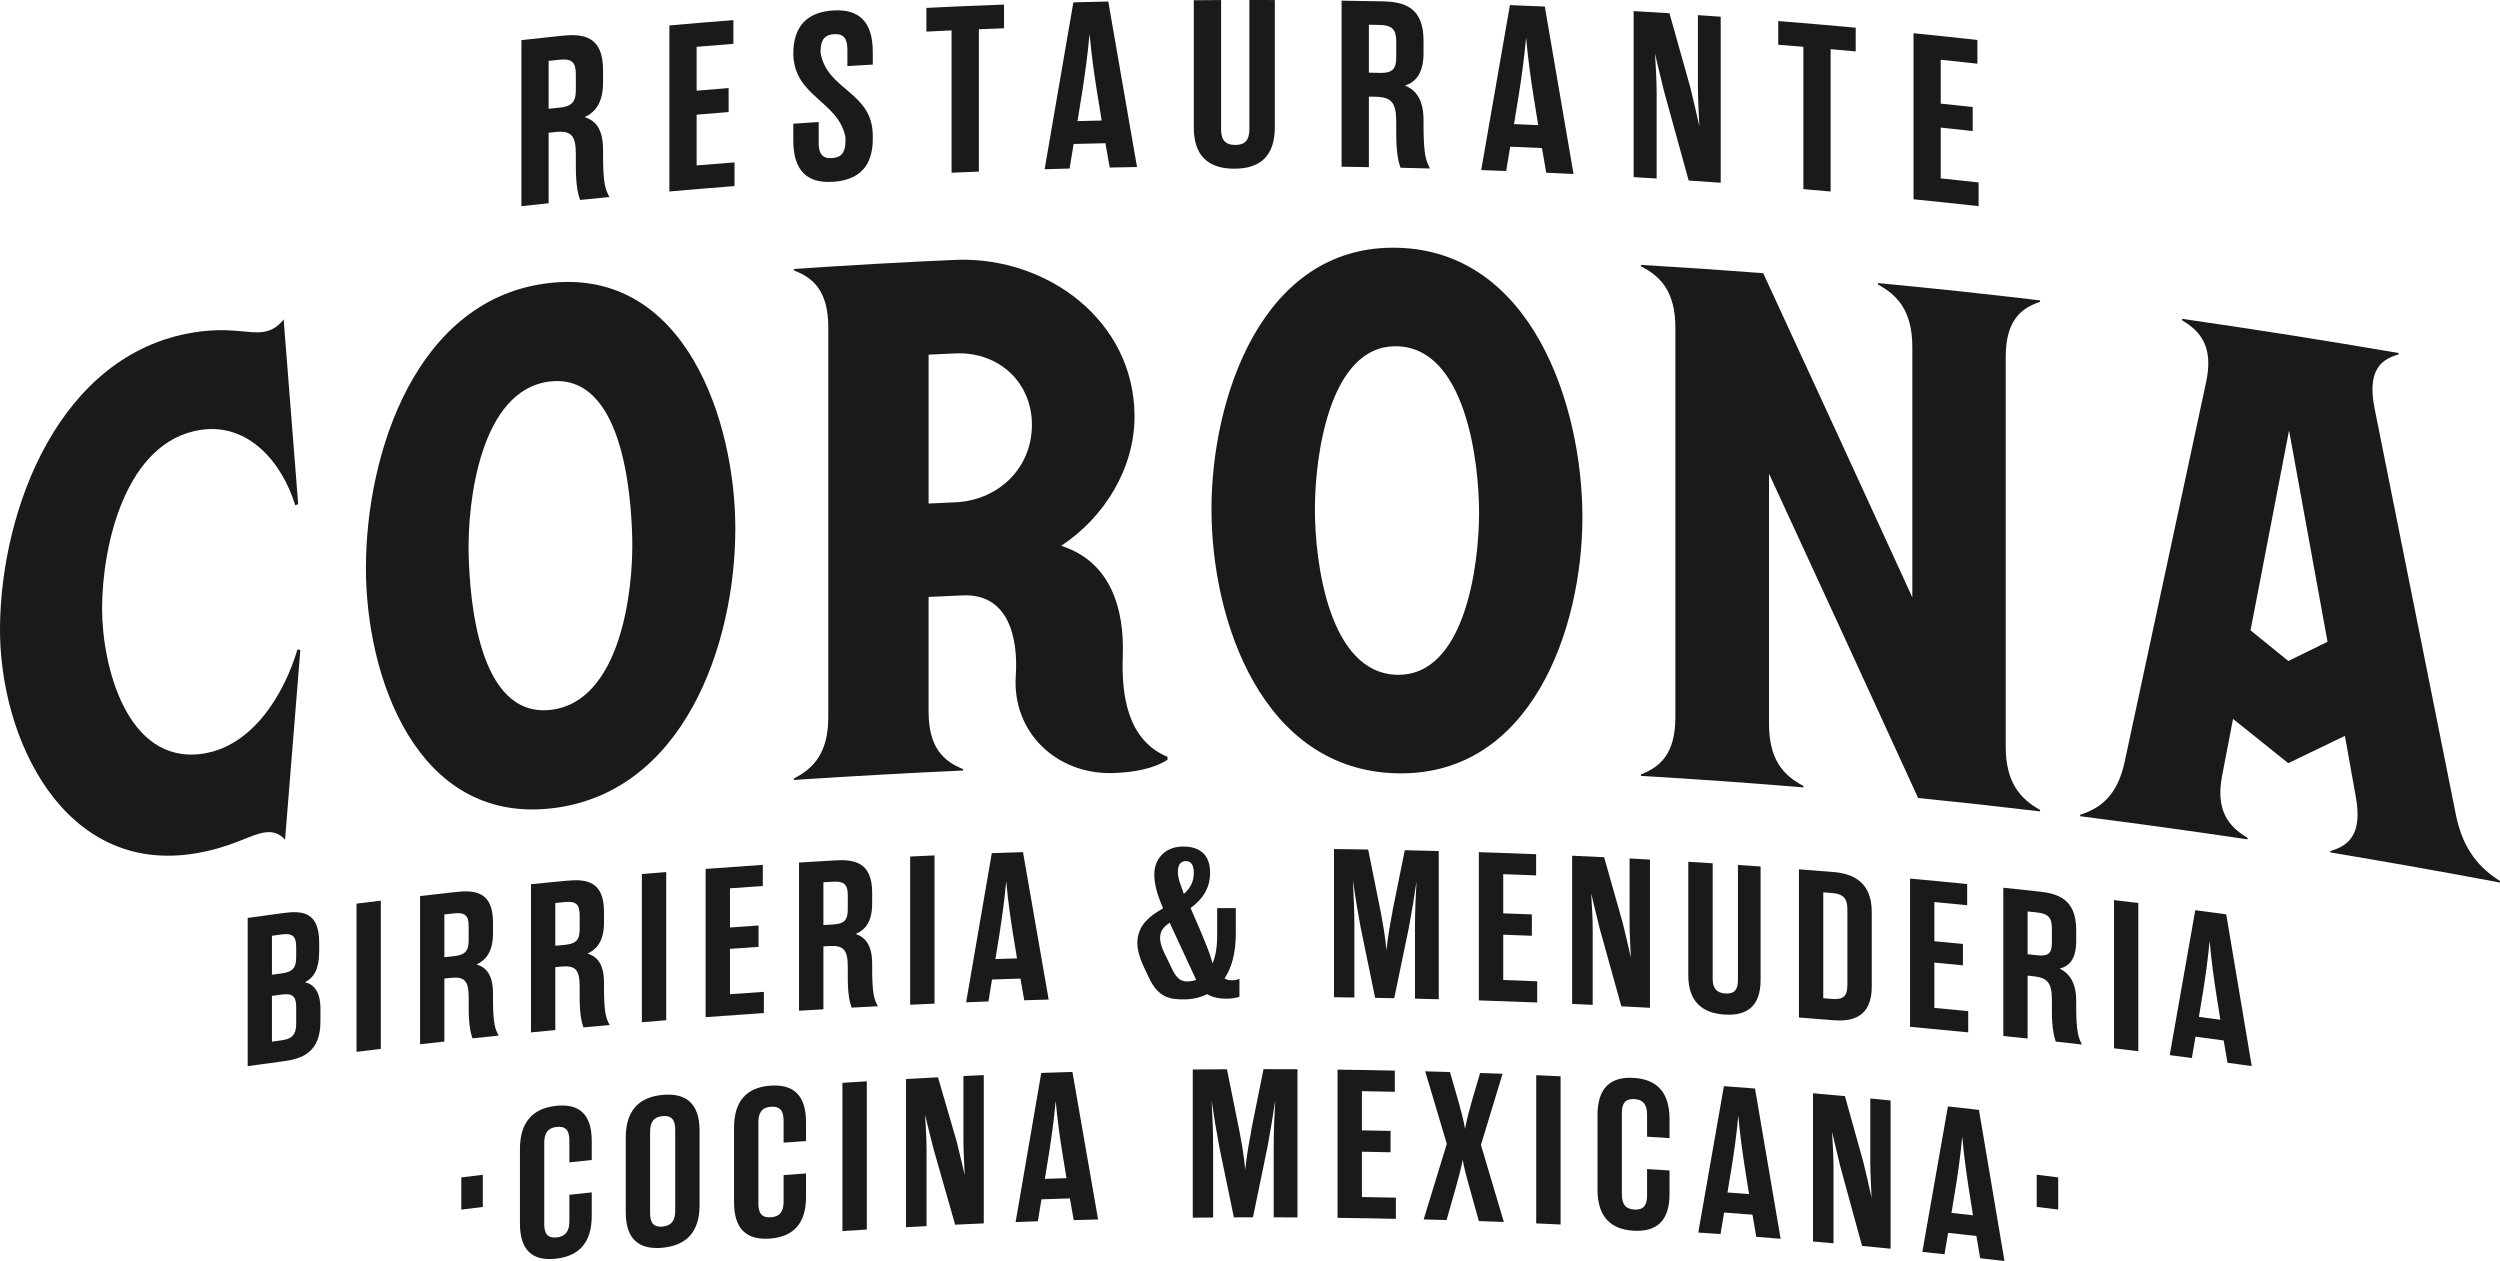 <svg xmlns="http://www.w3.org/2000/svg" id="Capa_2" viewBox="0 0 564 284.49"><defs><style>.cls-1{fill:#1a1a1a;}</style></defs><g id="Capa_1-2"><g><g><path class="cls-1" d="M123.77,29.95c0,6.36,0,9.54,0,15.9-2.46,.26-3.68,.39-6.14,.66,0-12.49,0-24.98,0-37.46,3.65-.4,5.48-.6,9.13-.98,4.8-.5,9.29,.02,9.29,7.73v2.78c0,4.6-1.76,6.75-4.17,7.85,2.46,.72,4.16,2.64,4.17,7.35v1.12c0,6.8,.59,7.97,1.44,9.55-2.65,.26-3.97,.39-6.62,.66-.37-1.09-.96-2.9-.96-7.56v-2.78c0-4.28-1.12-5.35-4.64-4.98-.6,.06-.9,.09-1.5,.16Zm2.46-5.66c2.72-.28,3.68-1.24,3.68-3.97v-3.59c0-2.73-.96-3.54-3.68-3.26-.98,.1-1.47,.15-2.46,.26v10.81c.98-.1,1.47-.16,2.46-.26Z"></path><path class="cls-1" d="M157.15,37.32c3.42-.29,5.13-.42,8.56-.69v5.35c-5.88,.46-8.82,.7-14.7,1.22,0-12.49,0-24.98,0-37.46,5.77-.51,8.66-.75,14.44-1.2,0,2.14,0,3.21,0,5.35-3.32,.26-4.97,.39-8.29,.67v9.9c2.89-.24,4.33-.36,7.22-.59v5.41c-2.89,.23-4.33,.34-7.22,.59v11.45Z"></path><path class="cls-1" d="M184.69,32.17c0,2.46,.8,3.64,3,3.5,2.25-.14,3.05-1.42,3.05-3.88v-.8c-1.56-8.2-11.53-9.14-11.77-18.72v-.11c0-6.15,3-9.42,8.99-9.8,5.83-.37,8.94,2.52,8.94,9.37,0,1.13,0,1.7,0,2.84-2.29,.13-3.44,.2-5.73,.34,0-1.48,0-2.22,0-3.69,0-2.46-.8-3.65-3-3.51-2.25,.14-3.05,1.43-3.05,3.89v.32c1.46,8.54,11.8,8.73,11.78,18.77v.64c0,6.1-3,9.31-8.99,9.69-5.83,.37-8.94-2.51-8.94-9.31,0-1.52,0-2.28,0-3.8,2.29-.16,3.43-.23,5.73-.38v4.66Z"></path><path class="cls-1" d="M226.51,6.38c-2.27,.08-3.41,.13-5.68,.22,0,10.7,0,21.41,0,32.11-2.46,.1-3.7,.15-6.16,.26,0-10.7,0-21.41,0-32.11-2.27,.1-3.41,.16-5.68,.27,0-2.14,0-3.21,0-5.35,7-.34,10.51-.49,17.52-.75,0,2.14,0,3.21,0,5.35Z"></path><path class="cls-1" d="M249.39,32.31c-2.87,.06-4.31,.1-7.18,.17-.36,2.21-.55,3.32-.91,5.54-2.25,.06-3.38,.09-5.63,.16,2.16-12.55,4.32-25.1,6.48-37.65,3.15-.08,4.73-.12,7.88-.19,2.16,12.45,4.32,24.89,6.48,37.34-2.47,.04-3.7,.07-6.16,.12-.39-2.2-.58-3.3-.96-5.49Zm-6.32-4.99c2.19-.06,3.28-.08,5.47-.13-.43-2.62-.64-3.94-1.07-6.56-.54-3.41-1.18-7.73-1.66-12.97-.48,5.26-1.13,9.61-1.66,13.05-.43,2.64-.64,3.97-1.07,6.61Z"></path><path class="cls-1" d="M278.7,32.7c2.2,0,3.16-1.13,3.16-3.54V0c2.29,0,3.44,0,5.74,.01,0,9.56,0,19.12,0,28.69,0,6.48-3.27,9.35-9.11,9.36-5.84,.01-9.17-2.84-9.17-9.32V.05c2.47-.02,3.7-.03,6.16-.04V29.18c0,2.41,.97,3.53,3.22,3.52Z"></path><path class="cls-1" d="M308.82,21.81c0,6.36,0,9.54,0,15.9-2.47-.04-3.7-.06-6.16-.1,0-12.49,0-24.98,0-37.46,3.67,.05,5.5,.08,9.16,.15,4.82,.1,9.33,1.18,9.33,8.88v2.78c0,4.6-1.77,6.54-4.18,7.34,2.47,1.02,4.18,3.15,4.18,7.86v1.12c0,6.8,.59,8.04,1.45,9.73-2.66-.07-3.99-.11-6.65-.17-.38-1.13-.96-3.02-.96-7.68v-2.78c0-4.28-1.13-5.49-4.66-5.55-.6-.01-.9-.02-1.5-.03Zm2.47-5.36c2.73,.05,3.7-.78,3.7-3.51v-3.59c0-2.73-.96-3.66-3.7-3.72-.99-.02-1.48-.03-2.47-.05v10.81c.99,.02,1.48,.03,2.47,.05Z"></path><path class="cls-1" d="M347.88,33.4c-2.87-.13-4.31-.19-7.18-.3-.36,2.19-.55,3.29-.91,5.48-2.25-.09-3.38-.13-5.63-.21,2.16-12.41,4.32-24.82,6.48-37.22,3.15,.12,4.72,.19,7.87,.33,2.16,12.59,4.32,25.18,6.48,37.77-2.46-.12-3.7-.18-6.16-.29-.39-2.22-.58-3.33-.96-5.56Zm-6.32-5.4c2.19,.09,3.28,.13,5.46,.23-.43-2.65-.64-3.98-1.07-6.63-.54-3.45-1.18-7.81-1.66-13.08-.48,5.23-1.13,9.53-1.66,12.94-.43,2.62-.64,3.92-1.07,6.54Z"></path><path class="cls-1" d="M388.19,3.77c0,12.49,0,24.98,0,37.46-2.89-.21-4.33-.3-7.22-.5-2.2-7.98-3.31-11.97-5.51-19.94-.64-2.5-1.45-6.08-2.09-8.69,.16,2.58,.37,6.28,.37,8.69,0,7.79,0,11.69,0,19.48-2.08-.13-3.12-.19-5.19-.31,0-12.49,0-24.98,0-37.46,3.23,.19,4.85,.29,8.08,.49,1.88,6.69,2.83,10.04,4.71,16.74,.64,2.61,1.44,6.09,2.03,8.75-.11-2.63-.32-6.28-.32-8.69,0-6.55,0-9.83,0-16.38,2.05,.14,3.08,.21,5.14,.36Z"></path><path class="cls-1" d="M418.66,11.6c-2.27-.21-3.4-.31-5.67-.51,0,10.7,0,21.41,0,32.11-2.46-.22-3.69-.32-6.15-.53,0-10.7,0-21.41,0-32.11-2.27-.19-3.4-.28-5.67-.46,0-2.14,0-3.21,0-5.35,6.99,.56,10.49,.86,17.48,1.5,0,2.14,0,3.21,0,5.35Z"></path><path class="cls-1" d="M437.83,40.24c3.42,.36,5.12,.54,8.54,.92,0,2.14,0,3.21,0,5.35-5.87-.65-8.81-.96-14.68-1.55,0-12.49,0-24.98,0-37.46,5.77,.58,8.65,.88,14.41,1.52,0,2.14,0,3.21,0,5.35-3.31-.36-4.96-.54-8.27-.89,0,3.96,0,5.94,0,9.9,2.88,.3,4.32,.46,7.21,.77v5.41c-2.88-.32-4.32-.47-7.21-.77,0,4.58,0,6.87,0,11.45Z"></path></g><g><path class="cls-1" d="M64.02,205.97c4.28-.57,7.99-.19,7.99,6.69v1.96c0,3.96-1.14,5.88-3.19,6.96,2.05,.54,3.47,2.18,3.47,6.04,0,1.13,0,1.69,0,2.82,0,6.88-4,8.4-8.28,8.97-3.25,.44-4.88,.66-8.13,1.11,0-11.15,0-22.29,0-33.44,3.25-.45,4.88-.67,8.13-1.11Zm-.48,13.63c2.43-.33,3.28-1.2,3.28-3.64v-2.34c0-2.44-.86-3.14-3.28-2.81-.88,.12-1.31,.18-2.19,.3,0,3.52,0,5.27,0,8.79,.88-.12,1.31-.18,2.19-.3Zm-2.19,5.07c0,4.13,0,6.19,0,10.32,.88-.12,1.31-.18,2.19-.3,2.43-.33,3.28-1.35,3.28-3.78v-3.73c0-2.44-.86-3.14-3.28-2.81-.88,.12-1.31,.18-2.19,.3Z"></path><path class="cls-1" d="M80.43,203.86c2.19-.27,3.29-.4,5.48-.67,0,11.15,0,22.29,0,33.44-2.19,.26-3.29,.4-5.48,.67,0-11.15,0-22.29,0-33.44Z"></path><path class="cls-1" d="M100.25,220.78c0,5.67,0,8.51,0,14.19-2.19,.24-3.29,.37-5.48,.62,0-11.15,0-22.29,0-33.44,3.26-.37,4.89-.56,8.15-.92,4.29-.47,8.3-.03,8.3,6.85,0,.99,0,1.49,0,2.48,0,4.11-1.57,6.04-3.72,7.03,2.19,.63,3.72,2.33,3.72,6.53v1c0,6.07,.52,7.11,1.29,8.51-2.37,.25-3.55,.37-5.91,.62-.33-.97-.86-2.58-.86-6.74,0-.99,0-1.49,0-2.48,0-3.82-1-4.77-4.15-4.42-.53,.06-.8,.09-1.33,.15Zm2.19-5.07c2.43-.27,3.29-1.12,3.29-3.56,0-1.28,0-1.92,0-3.2,0-2.44-.86-3.16-3.29-2.89-.88,.1-1.32,.15-2.19,.24,0,3.86,0,5.79,0,9.65,.88-.1,1.32-.15,2.19-.24Z"></path><path class="cls-1" d="M125.28,218.18c0,5.67,0,8.51,0,14.19-2.19,.21-3.29,.32-5.49,.54,0-11.15,0-22.29,0-33.44,3.26-.32,4.9-.48,8.16-.79,4.3-.4,8.31,.1,8.31,6.98v2.48c0,4.11-1.58,6.01-3.72,6.98,2.2,.66,3.72,2.39,3.72,6.59v1c0,6.07,.52,7.12,1.29,8.53-2.37,.21-3.55,.32-5.92,.53-.33-.97-.86-2.6-.86-6.75v-2.48c0-3.82-1-4.78-4.15-4.48-.53,.05-.8,.08-1.34,.13Zm2.2-5.03c2.43-.23,3.29-1.07,3.29-3.51v-3.2c0-2.44-.86-3.17-3.29-2.94-.88,.08-1.32,.12-2.2,.21,0,3.86,0,5.79,0,9.65,.88-.08,1.32-.13,2.2-.21Z"></path><path class="cls-1" d="M144.81,197.18c2.2-.18,3.3-.27,5.49-.45,0,11.15,0,22.29,0,33.44-2.2,.18-3.3,.27-5.49,.45,0-11.15,0-22.29,0-33.44Z"></path><path class="cls-1" d="M164.68,224.29c3.06-.22,4.59-.33,7.65-.53,0,1.91,0,2.87,0,4.78-5.26,.35-7.89,.54-13.14,.93,0-11.15,0-22.29,0-33.44,5.16-.39,7.74-.57,12.9-.92,0,1.91,0,2.87,0,4.78-2.96,.2-4.45,.3-7.41,.51,0,3.53,0,5.3,0,8.84,2.58-.18,3.87-.27,6.45-.45v4.82c-2.58,.17-3.87,.26-6.45,.45,0,4.09,0,6.13,0,10.22Z"></path><path class="cls-1" d="M185.76,213.51c0,5.67,0,8.51,0,14.19-2.2,.13-3.3,.2-5.5,.33,0-11.15,0-22.29,0-33.44,3.27-.2,4.91-.3,8.18-.49,4.3-.25,8.32,.41,8.32,7.28,0,.99,0,1.49,0,2.48,0,4.11-1.58,5.96-3.73,6.84,2.2,.74,3.73,2.52,3.73,6.73v1c0,6.07,.53,7.14,1.29,8.58-2.37,.12-3.56,.18-5.93,.31-.33-.98-.86-2.63-.86-6.78,0-.99,0-1.49,0-2.48,0-3.82-1-4.82-4.16-4.64-.54,.03-.8,.05-1.34,.08Zm2.2-4.95c2.44-.14,3.3-.95,3.3-3.39,0-1.28,0-1.92,0-3.2,0-2.44-.86-3.2-3.3-3.06-.88,.05-1.32,.08-2.2,.13,0,3.86,0,5.79,0,9.65,.88-.05,1.32-.08,2.2-.13Z"></path><path class="cls-1" d="M205.33,193.23c2.2-.1,3.3-.15,5.5-.25,0,11.15,0,22.29,0,33.44-2.2,.1-3.3,.15-5.5,.25,0-11.15,0-22.29,0-33.44Z"></path><path class="cls-1" d="M230.21,220.77c-2.57,.08-3.85,.12-6.41,.21-.33,1.98-.49,2.97-.81,4.95-2.01,.07-3.02,.11-5.03,.19,1.93-11.22,3.86-22.43,5.79-33.65,2.81-.1,4.22-.15,7.04-.23,1.93,11.09,3.86,22.18,5.79,33.26-2.2,.06-3.3,.09-5.51,.16-.34-1.96-.52-2.94-.86-4.89Zm-5.65-4.4c1.95-.07,2.93-.1,4.88-.16-.38-2.34-.57-3.51-.96-5.84-.48-3.04-1.05-6.89-1.48-11.56-.43,4.7-1.01,8.58-1.48,11.66-.38,2.36-.57,3.54-.96,5.91Z"></path><path class="cls-1" d="M273.54,217.35c.67-1.53,1.05-3.54,1.05-6.21v-6.26c1.69,0,2.53-.01,4.21-.01v5.68c0,4.63-1,7.88-2.54,10.18,.48,.29,1,.43,1.68,.42,.67,0,1.2-.1,1.68-.34v4.06c-.81,.29-1.87,.43-2.87,.44-1.77,0-3.26-.32-4.41-1.03-1.68,.82-3.45,1.17-5.12,1.18-3.21,.03-5.89-.32-8.04-4.92-.5-1.06-.75-1.59-1.25-2.66-.86-1.85-1.34-3.61-1.34-5.14,0-3.06,1.68-5.33,4.74-7.18,.42-.25,.63-.38,1.05-.63l-.1-.29c-1.44-3.33-1.87-5.57-1.87-7.43,0-3.06,2.06-6.19,6.46-6.23,4.45-.04,6.13,2.53,6.13,5.83,0,3.34-1.39,5.79-4.4,8.05,3.3,7.52,4.45,10.43,4.93,12.48Zm-3.69,3.7c-2.39-5.16-3.59-7.74-5.98-12.89l-.38,.29c-1.15,.82-1.77,1.79-1.77,3.13,0,.81,.24,1.91,.81,3.1,.77,1.6,1.15,2.39,1.92,3.99,1.1,2.33,2.2,2.75,3.35,2.74,.67,0,1.39-.11,2.06-.35Zm-2.78-19.37c1.82-1.59,2.25-3.27,2.25-4.8,0-1.96-.77-2.62-1.82-2.61-1.25,.01-1.77,.92-1.77,2.45,0,1.77,.86,3.33,1.34,4.95Z"></path><path class="cls-1" d="M314.14,205.56c1.11-5.5,1.67-8.25,2.78-13.75,3.06,.07,4.6,.1,7.66,.18,0,11.14,0,22.29,0,33.44-2.14-.06-3.22-.08-5.36-.13,0-6.38,0-9.57,0-15.95,0-3.63,.14-6.83,.34-10.45-.53,3.62-1.05,6.71-1.72,10.37-1.32,6.37-1.98,9.56-3.3,15.93-1.72-.03-2.59-.05-4.31-.08-1.32-6.42-1.98-9.63-3.3-16.05-.67-3.69-1.2-6.8-1.72-10.44,.19,3.63,.34,6.84,.34,10.46,0,6.38,0,9.57,0,15.95-1.84-.03-2.76-.04-4.6-.06,0-11.15,0-22.29,0-33.44,3.08,.04,4.63,.06,7.71,.11,1.11,5.54,1.67,8.31,2.78,13.85,.53,2.73,1.1,5.99,1.34,8.91,.29-2.91,.86-6.15,1.39-8.86Z"></path><path class="cls-1" d="M339.13,221.09c3.06,.11,4.59,.16,7.66,.29,0,1.91,0,2.87,0,4.78-5.26-.21-7.9-.3-13.16-.47,0-11.15,0-22.29,0-33.44,5.17,.16,7.75,.25,12.92,.46v4.78c-2.97-.12-4.45-.17-7.42-.28v8.84c2.58,.09,3.88,.14,6.46,.24v4.82c-2.58-.1-3.88-.15-6.46-.24v10.22Z"></path><path class="cls-1" d="M372.23,193.92c0,11.15,0,22.29,0,33.44-2.58-.14-3.87-.21-6.46-.34-1.97-7.09-2.96-10.64-4.93-17.73-.57-2.22-1.29-5.41-1.87-7.73,.14,2.3,.34,5.6,.34,7.75,0,6.95,0,10.43,0,17.39-1.86-.09-2.78-.13-4.64-.21,0-11.15,0-22.29,0-33.44,2.89,.13,4.34,.2,7.22,.34,1.68,5.95,2.53,8.92,4.21,14.87,.57,2.32,1.29,5.42,1.82,7.78-.1-2.35-.29-5.6-.29-7.75,0-5.85,0-8.77,0-14.62,1.84,.1,2.76,.15,4.59,.25Z"></path><path class="cls-1" d="M389.26,224.13c1.96,.13,2.82-.82,2.82-2.97,0-8.68,0-17.35,0-26.03,2.05,.14,3.07,.21,5.11,.35,0,8.53,0,17.07,0,25.6,0,5.78-2.92,8.15-8.13,7.81-5.21-.34-8.18-3.09-8.18-8.87,0-8.53,0-17.07,0-25.6,2.2,.13,3.3,.2,5.5,.34,0,8.68,0,17.35,0,26.03,0,2.15,.86,3.21,2.87,3.34Z"></path><path class="cls-1" d="M405.84,196.12c3.12,.24,4.67,.36,7.79,.61,4.3,.35,8.64,2.15,8.64,9.03v16.81c0,6.88-4.35,7.94-8.64,7.59-3.11-.25-4.67-.37-7.79-.61,0-11.15,0-22.29,0-33.44Zm5.49,5.2v23.88c.82,.07,1.23,.1,2.05,.16,2.44,.2,3.39-.63,3.39-3.12,0-6.84,0-10.26,0-17.1,0-2.48-.96-3.47-3.39-3.67-.82-.07-1.23-.1-2.05-.16Z"></path><path class="cls-1" d="M436.4,227.38c3.05,.29,4.58,.44,7.63,.74v4.78c-5.25-.52-7.87-.77-13.12-1.25v-33.44c5.16,.47,7.73,.72,12.88,1.23v4.78c-2.96-.29-4.44-.44-7.4-.72v8.84c2.58,.24,3.87,.37,6.44,.62v4.82c-2.58-.25-3.86-.38-6.44-.62v10.22Z"></path><path class="cls-1" d="M457.43,220.1v14.19c-2.19-.24-3.29-.35-5.48-.58,0-11.15,0-22.29,0-33.44,3.26,.34,4.89,.51,8.15,.87,4.29,.47,8.29,1.79,8.29,8.67v2.48c0,4.11-1.57,5.69-3.72,6.22,2.19,1.11,3.72,3.14,3.72,7.35v1c0,6.07,.52,7.22,1.29,8.79-2.36-.27-3.55-.41-5.91-.67-.33-1.04-.86-2.77-.86-6.93v-2.48c0-3.82-1-4.99-4.15-5.33-.53-.06-.8-.09-1.34-.14Zm2.19-4.59c2.43,.26,3.29-.4,3.29-2.84v-3.2c0-2.44-.86-3.34-3.29-3.61-.88-.1-1.32-.14-2.19-.24v9.65c.88,.09,1.32,.14,2.19,.24Z"></path><path class="cls-1" d="M476.92,203.06c2.19,.26,3.29,.4,5.48,.66v33.44c-2.19-.27-3.29-.4-5.48-.66v-33.44Z"></path><path class="cls-1" d="M501.67,234.73c-2.55-.34-3.82-.51-6.37-.85-.32,1.93-.49,2.89-.81,4.81-2-.26-3-.39-5-.65,1.92-10.9,3.84-21.79,5.76-32.69,2.8,.37,4.2,.55,6.99,.93,1.92,11.41,3.84,22.82,5.75,34.23-2.19-.3-3.28-.45-5.47-.75-.34-2.01-.51-3.02-.86-5.04Zm-5.61-5.33c1.94,.26,2.91,.38,4.85,.65-.38-2.4-.57-3.6-.95-6-.48-3.12-1.05-7.07-1.47-11.8-.43,4.62-1,8.42-1.47,11.41-.38,2.3-.57,3.45-.95,5.75Z"></path></g><g><path class="cls-1" d="M104.07,265.63c1.94-.25,2.91-.37,4.85-.6v7.26c-1.94,.24-2.91,.36-4.85,.6v-7.26Z"></path><path class="cls-1" d="M125.59,279.17c2-.22,2.86-1.41,2.86-3.61v-6.02c2.02-.22,3.03-.33,5.05-.54v5.25c0,6.11-2.86,9.13-8.1,9.71-5.19,.58-8.1-1.8-8.1-7.91v-16.81c0-6.11,2.9-9.18,8.1-9.76,5.24-.58,8.1,1.85,8.1,7.96v4.25c-2.02,.21-3.03,.32-5.05,.54v-5.02c0-2.2-.86-3.2-2.86-2.98-2,.22-2.81,1.41-2.81,3.61v18.34c0,2.2,.81,3.2,2.81,2.98Z"></path><path class="cls-1" d="M141.17,256.65c0-6.11,2.96-9.14,8.3-9.64,5.34-.5,8.35,1.96,8.35,8.07,0,6.73,0,10.09,0,16.81,0,6.11-3.01,9.09-8.35,9.6-5.34,.5-8.3-1.92-8.3-8.03v-16.81Zm8.3,20.07c2-.19,2.86-1.37,2.86-3.56v-18.34c0-2.2-.86-3.22-2.86-3.03-2,.19-2.81,1.37-2.81,3.56,0,7.34,0,11,0,18.34,0,2.2,.81,3.22,2.81,3.03Z"></path><path class="cls-1" d="M173.91,274.63c2.01-.15,2.87-1.32,2.87-3.51v-6.02c2.02-.15,3.04-.23,5.06-.37v5.25c0,6.11-2.87,9.03-8.12,9.44-5.21,.4-8.12-2.07-8.12-8.19,0-6.73,0-10.09,0-16.81,0-6.11,2.91-9.08,8.12-9.49,5.25-.41,8.12,2.12,8.12,8.23v4.25c-2.03,.14-3.04,.22-5.06,.37v-5.02c0-2.2-.86-3.23-2.87-3.08s-2.82,1.32-2.82,3.52c0,7.34,0,11,0,18.34,0,2.2,.81,3.23,2.82,3.08Z"></path><path class="cls-1" d="M190.05,244.29c2.2-.14,3.3-.21,5.5-.35,0,11.15,0,22.29,0,33.44-2.2,.14-3.3,.21-5.5,.35,0-11.15,0-22.29,0-33.44Z"></path><path class="cls-1" d="M221.94,242.56c0,11.15,0,22.29,0,33.44-2.58,.11-3.87,.17-6.46,.29-1.97-6.9-2.96-10.35-4.92-17.24-.57-2.17-1.29-5.28-1.86-7.55,.14,2.29,.33,5.57,.33,7.72,0,6.95,0,10.43,0,17.39-1.86,.1-2.78,.15-4.64,.25,0-11.15,0-22.29,0-33.44,2.89-.16,4.33-.24,7.22-.38,1.68,5.78,2.52,8.67,4.21,14.46,.57,2.27,1.29,5.29,1.82,7.6-.1-2.34-.29-5.58-.29-7.73,0-5.85,0-8.77,0-14.62,1.84-.09,2.75-.13,4.59-.21Z"></path><path class="cls-1" d="M241.36,270.36c-2.56,.08-3.85,.12-6.41,.21-.33,1.98-.49,2.97-.81,4.95-2.01,.07-3.01,.11-5.02,.18,1.93-11.22,3.86-22.43,5.79-33.65,2.81-.1,4.22-.14,7.03-.22,1.93,11.09,3.86,22.18,5.79,33.28-2.2,.06-3.3,.09-5.5,.15-.34-1.96-.52-2.94-.86-4.89Zm-5.64-4.41c1.95-.07,2.93-.1,4.88-.16-.38-2.34-.57-3.51-.96-5.85-.48-3.04-1.05-6.89-1.48-11.56-.43,4.7-1,8.58-1.48,11.66-.38,2.36-.57,3.54-.96,5.91Z"></path><path class="cls-1" d="M282.27,255.01c1.11-5.52,1.67-8.28,2.78-13.81,3.06,0,4.59,0,7.66,.02,0,11.14,0,22.29,0,33.43-2.14-.01-3.22-.02-5.36-.02,0-6.38,0-9.57,0-15.95,0-3.63,.14-6.83,.34-10.46-.53,3.63-1.05,6.73-1.72,10.41-1.32,6.4-1.98,9.6-3.3,16-1.72,0-2.58,0-4.31,.01-1.32-6.39-1.98-9.59-3.3-15.98-.67-3.67-1.2-6.77-1.72-10.4,.19,3.63,.34,6.83,.34,10.46,0,6.38,0,9.57,0,15.95-1.84,.01-2.76,.02-4.59,.04,0-11.14,0-22.29,0-33.43,3.08-.03,4.62-.04,7.71-.06,1.11,5.52,1.67,8.27,2.78,13.79,.53,2.72,1.1,5.97,1.34,8.88,.29-2.91,.86-6.16,1.39-8.89Z"></path><path class="cls-1" d="M307.25,270.05c3.06,.05,4.59,.08,7.66,.14,0,1.91,0,2.87,0,4.78-5.26-.11-7.9-.16-13.16-.22,0-11.15,0-22.29,0-33.44,5.17,.06,7.75,.11,12.92,.22,0,1.91,0,2.87,0,4.78-2.97-.06-4.45-.09-7.42-.14,0,3.53,0,5.3,0,8.84,2.58,.04,3.88,.07,6.46,.12v4.82c-2.58-.05-3.88-.08-6.46-.12,0,4.09,0,6.13,0,10.22Z"></path><path class="cls-1" d="M321.51,241.69c2.24,.06,3.36,.09,5.6,.16,.73,2.52,1.09,3.79,1.82,6.31,.67,2.36,1.24,4.48,1.58,6.5,.38-1.99,.91-4.08,1.58-6.4,.73-2.48,1.09-3.72,1.82-6.2,2.03,.07,3.04,.11,5.07,.18-1.95,6.42-2.93,9.63-4.88,16.06,2.07,6.95,3.1,10.43,5.17,17.38-2.26-.09-3.39-.13-5.64-.21-.82-2.95-1.23-4.43-2.06-7.38-.67-2.36-1.24-4.48-1.58-6.45-.38,1.95-.91,4.03-1.58,6.35-.82,2.9-1.23,4.35-2.06,7.25-2.07-.06-3.1-.09-5.17-.14,2.09-6.82,3.13-10.23,5.22-17.05-1.95-6.55-2.93-9.83-4.88-16.38Z"></path><path class="cls-1" d="M346.57,242.56c2.2,.1,3.3,.15,5.5,.25,0,11.15,0,22.29,0,33.44-2.2-.1-3.3-.15-5.5-.25,0-11.15,0-22.29,0-33.44Z"></path><path class="cls-1" d="M368.71,272.88c2.01,.12,2.87-.93,2.87-3.12v-6.02c2.03,.12,3.04,.19,5.07,.32,0,2.1,0,3.15,0,5.25,0,6.11-2.87,8.64-8.12,8.34-5.21-.31-8.13-3.18-8.13-9.29,0-6.73,0-10.09,0-16.81,0-6.11,2.92-8.69,8.13-8.38,5.26,.31,8.12,3.22,8.12,9.34,0,1.7,0,2.55,0,4.25-2.03-.13-3.04-.19-5.07-.32v-5.02c0-2.2-.86-3.35-2.87-3.47-2.01-.12-2.82,.94-2.82,3.13v18.34c0,2.2,.81,3.34,2.82,3.46Z"></path><path class="cls-1" d="M395.36,274.03c-2.56-.2-3.84-.29-6.4-.48-.32,1.94-.49,2.92-.81,4.86-2.01-.15-3.01-.22-5.02-.35,1.93-11.01,3.85-22.02,5.78-33.02,2.81,.21,4.21,.31,7.02,.53,1.93,11.3,3.85,22.6,5.78,33.9-2.2-.18-3.29-.27-5.49-.44-.34-1.99-.52-2.99-.86-4.99Zm-5.64-5.01c1.95,.14,2.92,.22,4.87,.37-.38-2.38-.57-3.57-.95-5.95-.48-3.09-1.05-7.01-1.48-11.72-.43,4.65-1,8.47-1.48,11.5-.38,2.32-.57,3.48-.96,5.8Z"></path><path class="cls-1" d="M426.52,248.27c0,11.14,0,22.29,0,33.44-2.57-.26-3.86-.38-6.44-.63-1.97-7.18-2.95-10.77-4.91-17.94-.57-2.25-1.29-5.47-1.86-7.81,.14,2.31,.33,5.62,.33,7.77,0,6.95,0,10.43,0,17.39-1.85-.17-2.78-.25-4.63-.41,0-11.15,0-22.29,0-33.44,2.88,.25,4.32,.38,7.21,.65,1.68,6.02,2.52,9.03,4.2,15.06,.57,2.35,1.29,5.47,1.81,7.86-.1-2.35-.29-5.62-.29-7.77,0-5.85,0-8.77,0-14.62,1.83,.18,2.75,.27,4.58,.45Z"></path><path class="cls-1" d="M445.87,278.84c-2.55-.29-3.83-.43-6.38-.71-.32,1.93-.49,2.9-.81,4.83-2-.22-3-.32-5-.53,1.92-10.94,3.84-21.88,5.77-32.82,2.8,.3,4.2,.46,7,.78,1.92,11.37,3.84,22.73,5.76,34.1-2.19-.26-3.29-.38-5.48-.63-.34-2.01-.51-3.01-.86-5.02Zm-5.62-5.21c1.94,.21,2.92,.32,4.86,.54-.38-2.39-.57-3.59-.95-5.98-.48-3.11-1.05-7.04-1.48-11.77-.43,4.63-1,8.44-1.48,11.44-.38,2.31-.57,3.46-.95,5.77Z"></path><path class="cls-1" d="M459.48,265.02c1.94,.24,2.91,.36,4.85,.6v7.26c-1.94-.25-2.91-.37-4.85-.6v-7.26Z"></path></g><g><path class="cls-1" d="M0,141.46c.25-26.83,13.51-61.6,43.66-66.45,8.35-1.34,12.29,.38,15.74-.13,1.64-.25,3.12-.96,4.59-2.82,1.09,13.89,2.19,27.79,3.28,41.68-.26,.1-.39,.16-.66,.26-2.97-9.71-10.57-18.63-21.32-17.02-16.91,2.54-22.23,25.87-22.26,40.28-.03,12.66,5.45,35.21,22.59,32.79,11.36-1.61,18.48-13.45,21.48-23.51,.26,.03,.39,.04,.66,.07-1.15,14.27-2.3,28.55-3.45,42.82-1.31-1.45-2.79-1.9-4.59-1.63-3.44,.51-7.42,3.38-15.74,4.74C14.3,197.4-.23,166.46,0,141.46Z"></path><path class="cls-1" d="M82.55,128.08c.03-25.86,11.33-60.99,41.62-64.26,30.42-3.28,41.73,31.19,41.72,55.47-.01,26.01-11.63,59.85-41.72,63.1-30.27,3.26-41.65-29.77-41.62-54.31Zm60.08-6.81c-.27-10-2.21-37-18.46-35.22-15.82,1.73-18.76,27.24-18.44,39.11,.27,10.02,2.17,36.78,18.44,34.99,15.84-1.74,18.78-27,18.46-38.88Z"></path><path class="cls-1" d="M229.16,152.46c.58-8.74-1.7-18.85-12.4-18.12-2.91,.13-4.36,.19-7.27,.33v25.85c0,8.07,3.3,11.2,7.77,12.98v.33c-12.73,.58-25.45,1.29-38.16,2.13v-.33c4.46-2.28,7.76-5.78,7.76-13.85,0-29.31,0-58.62,0-87.94,0-8.07-3.3-11.16-7.76-12.83v-.33c12.27-.83,24.55-1.54,36.84-2.07,20.4-.62,39.89,13.74,40.01,35.17,.07,11.76-6.7,22.85-16.54,29.36,11.27,3.6,14.27,14.34,13.89,24.87-.31,8.59,.94,18.94,10.09,22.73v.66c-3.14,2.02-7.5,2.85-12.24,3-12.66,.41-22.85-9.09-21.99-21.95Zm-13.22-39.16c9.72-.68,16.84-7.96,16.86-17.44,.02-9.38-7.18-16.35-16.86-16.15-2.58,.11-3.87,.17-6.45,.3,0,11.2,0,22.4,0,33.59,2.58-.12,3.87-.18,6.45-.3Z"></path><path class="cls-1" d="M273.31,114.83c0-24.96,11.36-59.63,41.85-58.94,30.43,.69,41.82,35.55,41.83,60.79,0,25.08-11.5,58.46-41.83,57.78-30.29-.68-41.85-34.17-41.85-59.62Zm60.37,.86c0-12.07-3.21-37.21-18.52-37.57-15.31-.37-18.53,25.02-18.52,36.76,0,12.06,3.18,36.98,18.52,37.35,15.35,.37,18.52-24.8,18.52-36.53Z"></path><path class="cls-1" d="M370.2,174.7c4.46-1.71,7.76-4.79,7.76-12.86V73.9c0-8.07-3.3-11.58-7.76-13.81v-.33c9.2,.54,18.39,1.16,27.58,1.87,11.26,24.35,22.48,48.73,33.64,73.13v-56.48c0-8.07-3.3-11.69-7.75-14.09v-.33c12.2,1.16,24.39,2.45,36.56,3.91v.33c-4.44,1.45-7.73,4.37-7.74,12.44v87.94c0,8.07,3.29,11.73,7.74,14.24v.33c-9.16-1.09-18.32-2.1-27.5-3.02-11.17-24.41-22.38-48.79-33.64-73.16v56.48c0,8.07,3.3,11.62,7.76,13.96v.33c-12.2-1.03-24.42-1.87-36.65-2.6v-.33Z"></path><path class="cls-1" d="M564,198.77v.33c-12.73-2.39-25.48-4.65-38.26-6.79v-.33c4.42-1.25,7.2-4.07,5.73-12.22-.98-5.5-1.47-8.25-2.46-13.75-5.11,2.44-7.66,3.68-12.78,6.16-4.98-4.01-7.47-6.01-12.46-9.98-.98,5.12-1.48,7.68-2.46,12.81-1.48,7.69,1.31,11.39,5.74,14.03v.33c-12.58-1.87-25.16-3.61-37.77-5.22v-.33c4.44-1.42,8.38-4.19,10.03-11.88,6.13-28.57,12.26-57.15,18.39-85.72,1.64-7.67-.98-11.35-5.42-13.95v-.33c16.32,2.35,32.59,4.92,48.84,7.71v.33c-4.42,1.2-7.03,4.06-5.4,12.24,6.11,30.5,12.22,61.01,18.31,91.51,1.63,8.21,5.55,12.22,9.96,15.04Zm-38.91-53.99c-2.89-15.89-5.79-31.78-8.68-47.67-2.9,15.03-5.79,30.06-8.69,45.09,3.41,2.76,5.12,4.14,8.53,6.92,3.54-1.75,5.31-2.62,8.85-4.34Z"></path></g></g></g></svg>